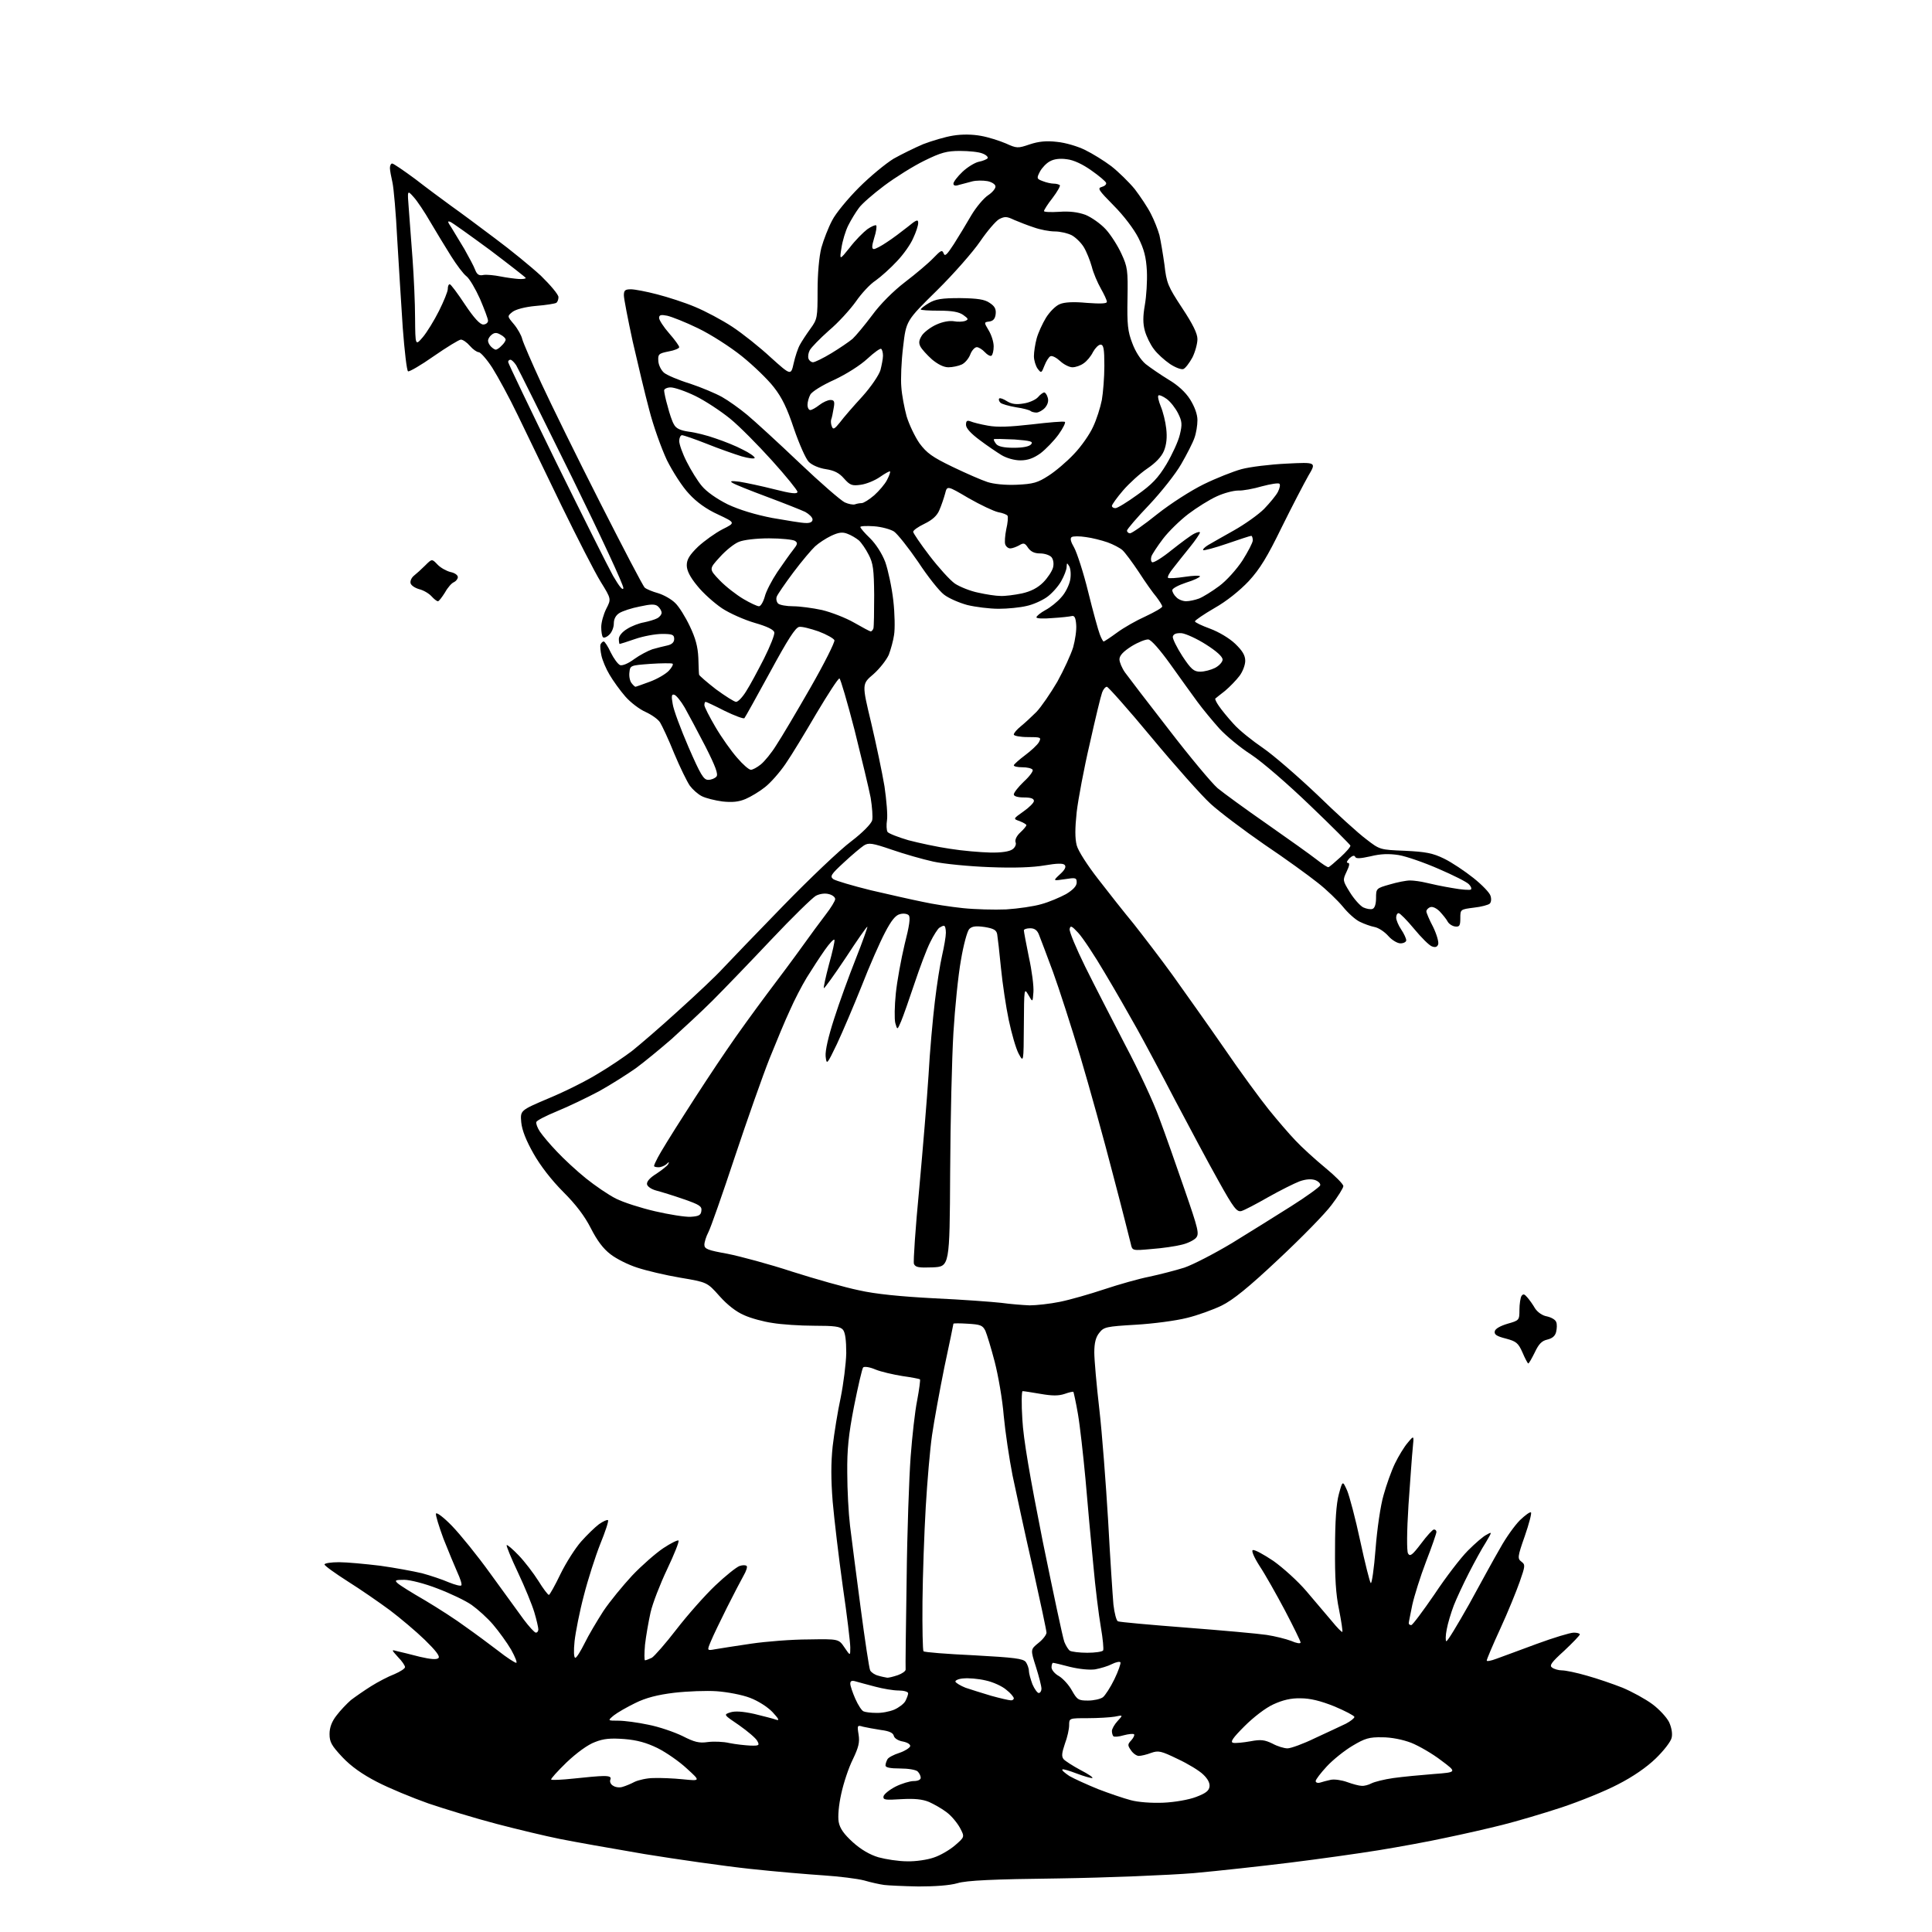 <?xml version="1.0" encoding="UTF-8" standalone="no"?>
<svg 
  version="1.1" 
  xmlns="http://www.w3.org/2000/svg" 
  xmlns:xlink="http://www.w3.org/1999/xlink" 
  xmlns:svg="http://www.w3.org/2000/svg"
  xmlns:rdf="http://www.w3.org/1999/02/22-rdf-syntax-ns#"
  xmlns:cc="http://creativecommons.org/ns#"
  xmlns:dc="http://purl.org/dc/elements/1.1/"
  viewBox="0 0 768 768"
  width="768"
  height="768"
>
<style>svg {background-color: white; }</style>"
<path stroke="none" fill="black" fill-rule="evenodd" d="M365.1,749.9C359.3,749.8 353.1,749.5 351.5,749.3C349.9,749.1 346.2,748.3 343.5,747.5C340.8,746.8 333.6,745.9 327.5,745.5C321.4,745.1 308.2,744.0 298.1,742.9C287.9,741.8 269.0,739.1 256.1,737.0C243.1,734.8 228.0,732.1 222.5,731.0C217.0,729.9 205.7,727.2 197.3,725.0C188.9,722.8 176.8,719.1 170.3,716.9C163.8,714.6 154.6,710.8 149.8,708.3C144.0,705.3 139.6,702.2 136.1,698.5C131.8,693.9 131.0,692.5 131.0,689.3C131.0,686.7 131.9,684.3 133.8,681.9C135.3,679.9 137.9,677.2 139.5,675.8C141.2,674.5 144.8,672.0 147.5,670.3C150.2,668.6 154.4,666.4 156.8,665.5C159.1,664.5 161.0,663.3 161.0,662.7C161.0,662.1 159.8,660.3 158.2,658.7C155.5,655.7 155.5,655.7 158.0,656.4C159.4,656.7 163.4,657.7 166.9,658.6C171.2,659.6 173.6,659.8 174.3,659.1C175.0,658.4 173.2,656.1 168.9,651.9C165.4,648.5 159.1,643.2 155.0,640.1C150.8,637.0 143.3,631.8 138.2,628.6C133.2,625.4 129.0,622.4 129.0,621.9C129.0,621.4 131.6,621.0 134.8,621.0C137.9,621.0 145.3,621.7 151.1,622.4C156.9,623.2 164.4,624.6 167.8,625.4C171.1,626.3 175.9,627.9 178.4,629.0C180.9,630.0 183.1,630.6 183.4,630.2C183.7,629.7 182.9,627.4 181.8,625.0C180.7,622.5 178.2,616.5 176.3,611.7C174.5,606.8 173.1,602.3 173.3,601.7C173.5,601.0 176.4,603.2 179.6,606.5C182.9,609.9 189.8,618.4 194.9,625.5C200.1,632.7 206.1,640.9 208.2,643.8C210.3,646.6 212.5,649.0 213.0,649.0C213.6,649.0 214.0,648.4 214.0,647.7C214.0,647.0 213.3,643.9 212.4,640.9C211.5,637.9 208.6,630.8 205.9,625.1C203.2,619.4 201.2,614.5 201.4,614.2C201.7,614.0 203.8,615.8 206.2,618.3C208.6,620.8 212.1,625.4 214.0,628.4C215.9,631.5 217.8,634.0 218.2,634.0C218.5,634.0 220.6,630.3 222.8,625.7C225.0,621.2 228.7,615.4 231.0,612.8C233.3,610.2 236.5,607.1 238.1,605.9C239.8,604.7 241.4,604.0 241.7,604.3C242.0,604.7 240.6,608.9 238.6,613.8C236.7,618.6 233.7,627.9 232.1,634.2C230.4,640.6 228.8,648.8 228.4,652.4C228.0,656.3 228.1,659.0 228.7,659.0C229.2,659.0 230.8,656.4 232.4,653.2C233.9,650.1 237.3,644.4 239.8,640.5C242.4,636.6 247.6,630.3 251.3,626.3C255.1,622.3 260.7,617.4 263.7,615.4C266.7,613.4 269.4,612.1 269.7,612.4C270.1,612.7 268.0,617.9 265.2,623.8C262.4,629.7 259.4,637.4 258.6,641.0C257.8,644.6 256.8,650.3 256.4,653.8C256.1,657.2 256.1,660.0 256.4,660.0C256.8,660.0 258.0,659.5 259.1,659.0C260.1,658.4 264.6,653.3 268.9,647.7C273.3,642.0 280.2,634.2 284.3,630.3C288.4,626.4 292.8,622.9 294.0,622.5C295.2,622.1 296.4,622.1 296.8,622.5C297.2,622.8 296.6,624.6 295.6,626.3C294.6,628.1 291.6,633.8 289.0,639.0C286.4,644.2 283.5,650.2 282.6,652.4C281.0,656.2 281.0,656.2 284.3,655.6C286.0,655.3 292.4,654.3 298.5,653.4C304.6,652.5 314.9,651.7 321.4,651.7C333.4,651.5 333.4,651.5 335.7,654.9C338.0,658.3 338.0,658.3 338.0,654.9C338.0,653.0 336.7,642.0 335.0,630.5C333.4,619.0 331.6,603.8 331.0,596.9C330.3,588.0 330.3,581.5 331.0,574.9C331.6,569.8 333.0,561.0 334.2,555.5C335.3,550.0 336.3,542.1 336.4,537.9C336.4,532.8 336.0,529.7 335.1,528.6C334.0,527.3 331.8,527.0 323.6,527.0C318.1,527.0 310.6,526.5 307.1,525.9C303.5,525.4 298.4,524.0 295.8,522.8C292.7,521.5 289.1,518.7 286.0,515.2C281.1,509.7 281.1,509.7 270.4,507.9C264.5,506.9 256.9,505.1 253.3,503.9C249.8,502.8 245.0,500.4 242.7,498.6C239.8,496.4 237.4,493.2 234.9,488.3C232.4,483.4 229.0,478.9 223.9,473.8C219.3,469.2 214.8,463.4 212.1,458.6C209.2,453.5 207.5,449.3 207.2,446.1C206.8,441.4 206.8,441.4 218.1,436.6C224.4,434.0 233.2,429.6 237.7,426.8C242.3,424.1 248.3,420.0 251.2,417.8C254.1,415.5 262.4,408.4 269.5,401.9C276.6,395.5 284.7,387.9 287.4,384.9C290.2,381.9 301.0,370.7 311.4,360.0C321.9,349.2 334.0,337.7 338.3,334.5C342.9,331.0 346.3,327.5 346.7,326.1C347.0,324.8 346.7,320.8 346.1,317.1C345.4,313.5 342.5,301.4 339.7,290.2C336.8,279.0 334.1,269.8 333.7,269.7C333.2,269.6 329.2,275.8 324.6,283.5C320.1,291.2 314.6,300.3 312.3,303.6C310.0,307.0 306.3,311.2 304.1,312.9C302.0,314.6 298.5,316.7 296.4,317.6C293.6,318.8 291.0,319.0 287.2,318.6C284.2,318.2 280.6,317.3 279.0,316.5C277.4,315.7 275.3,313.8 274.2,312.3C273.1,310.7 270.3,305.0 268.0,299.5C265.8,294.0 263.2,288.5 262.4,287.2C261.6,285.9 259.0,284.1 256.6,283.0C254.3,282.0 250.7,279.3 248.6,276.9C246.5,274.5 243.7,270.6 242.3,268.2C240.9,265.9 239.5,262.5 239.1,260.7C238.7,258.9 238.5,256.9 238.7,256.2C239.0,255.6 239.5,255.0 240.0,255.0C240.4,255.0 241.7,257.0 242.8,259.4C244.0,261.8 245.6,264.0 246.5,264.4C247.4,264.7 249.7,263.8 252.1,262.0C254.3,260.4 257.6,258.7 259.3,258.1C261.1,257.6 263.7,256.9 265.2,256.6C267.1,256.2 268.0,255.3 268.0,254.0C268.0,252.3 267.3,252.0 263.2,252.0C260.5,252.0 255.7,252.9 252.5,254.0C249.3,255.1 246.5,256.0 246.3,256.0C246.2,256.0 246.0,255.1 246.0,254.0C246.0,252.8 247.3,251.2 249.3,250.0C251.0,248.9 254.1,247.7 256.0,247.4C257.9,247.0 260.3,246.3 261.2,245.8C262.2,245.3 263.0,244.3 263.0,243.6C263.0,242.8 262.3,241.7 261.5,241.0C260.4,240.1 258.8,240.1 254.3,241.1C251.1,241.7 247.5,242.9 246.2,243.7C244.8,244.6 244.0,246.0 244.0,247.9C244.0,249.4 243.2,251.4 242.2,252.3C241.2,253.3 240.0,253.7 239.7,253.3C239.3,253.0 239.0,251.1 239.0,249.3C239.0,247.4 239.9,244.2 241.0,242.0C243.0,238.1 243.0,238.1 238.8,231.3C236.5,227.6 229.5,213.9 223.2,201.0C217.0,188.1 209.1,171.9 205.8,165.0C202.5,158.1 197.9,149.7 195.7,146.2C193.5,142.8 191.0,140.0 190.3,140.0C189.6,140.0 188.0,138.9 186.8,137.5C185.6,136.1 184.0,135.0 183.2,135.0C182.5,135.0 177.6,138.0 172.4,141.6C167.3,145.2 162.6,147.9 162.2,147.6C161.7,147.3 160.8,139.5 160.1,130.3C159.5,121.1 158.5,105.2 157.9,95.0C157.4,84.8 156.5,74.7 156.0,72.5C155.5,70.3 155.0,67.7 155.0,66.8C155.0,65.8 155.4,65.0 155.9,65.0C156.4,65.0 160.5,67.8 165.1,71.2C169.6,74.7 176.1,79.5 179.4,81.9C182.8,84.3 190.6,90.1 196.7,94.7C202.9,99.3 211.1,106.0 215.0,109.6C218.8,113.3 222.0,117.1 222.0,118.1C222.0,119.1 221.6,120.1 221.1,120.4C220.6,120.7 217.0,121.3 213.1,121.6C208.6,122.0 205.0,123.0 203.7,124.0C201.6,125.7 201.6,125.7 204.3,128.9C205.8,130.7 207.3,133.4 207.6,134.8C208.0,136.3 211.4,144.2 215.2,152.4C219.0,160.6 229.5,182.0 238.6,199.9C247.7,217.8 255.6,233.0 256.3,233.6C257.0,234.2 259.4,235.2 261.6,235.8C263.9,236.5 266.9,238.2 268.4,239.7C269.9,241.1 272.5,245.3 274.2,248.9C276.5,253.7 277.4,257.1 277.6,261.5C277.7,264.8 277.8,267.8 277.9,268.2C278.0,268.6 281.0,271.2 284.6,274.0C288.3,276.7 291.9,279.0 292.6,279.0C293.4,279.0 295.2,277.1 296.6,274.8C298.1,272.5 301.2,266.7 303.7,261.8C306.1,257.0 308.0,252.3 307.8,251.4C307.6,250.3 304.9,249.0 300.0,247.6C295.9,246.4 290.0,243.8 287.0,241.8C283.9,239.7 279.5,235.8 277.2,232.9C274.3,229.4 273.0,226.8 273.0,224.7C273.0,222.4 274.1,220.6 277.5,217.3C280.0,215.0 284.3,211.9 287.2,210.4C292.4,207.8 292.4,207.8 285.4,204.5C280.8,202.4 276.9,199.6 273.9,196.3C271.3,193.6 267.4,187.5 265.1,182.9C262.9,178.2 259.7,169.3 258.1,163.0C256.4,156.7 253.5,144.4 251.5,135.7C249.6,126.9 248.0,118.7 248.0,117.4C248.0,115.4 248.5,115.0 250.8,115.0C252.3,115.0 257.0,115.9 261.2,117.0C265.5,118.1 272.3,120.3 276.3,122.0C280.4,123.7 287.0,127.2 291.1,129.9C295.2,132.6 302.1,138.1 306.4,142.1C314.4,149.3 314.4,149.3 315.5,144.4C316.1,141.7 317.2,138.4 318.0,137.0C318.7,135.7 320.6,132.8 322.2,130.6C324.9,126.9 325.0,126.2 325.0,115.6C325.0,108.8 325.6,102.1 326.5,98.5C327.4,95.3 329.3,90.4 330.8,87.6C332.2,84.8 337.1,78.9 341.5,74.5C345.9,70.1 352.1,65.0 355.2,63.1C358.4,61.3 363.7,58.7 367.0,57.3C370.4,56.0 375.7,54.4 378.9,53.9C382.6,53.3 386.6,53.4 389.9,54.0C392.8,54.5 397.2,55.9 399.8,57.0C404.2,59.0 404.6,59.0 409.3,57.4C412.9,56.2 416.0,55.9 420.2,56.4C423.5,56.7 428.5,58.2 431.3,59.6C434.2,61.0 438.9,63.9 441.8,66.1C444.6,68.3 448.8,72.4 451.1,75.2C453.3,78.1 456.2,82.4 457.5,85.0C458.8,87.5 460.3,91.3 460.9,93.5C461.4,95.7 462.3,101.0 462.9,105.3C463.7,112.5 464.3,113.9 469.9,122.4C474.2,128.9 476.0,132.6 476.0,134.8C476.0,136.6 475.1,139.9 474.0,142.1C472.8,144.3 471.2,146.4 470.4,146.7C469.6,147.0 467.2,146.1 465.1,144.7C462.9,143.2 460.0,140.6 458.7,138.8C457.3,137.0 455.7,133.7 455.1,131.5C454.3,128.6 454.3,125.8 455.1,121.2C455.7,117.8 456.1,111.7 455.9,107.7C455.6,102.2 454.8,99.1 452.5,94.5C450.7,91.0 446.7,85.7 442.7,81.7C436.7,75.6 436.1,74.8 438.0,74.3C439.1,74.0 439.9,73.3 439.7,72.7C439.5,72.1 436.9,69.9 433.9,67.8C430.4,65.3 426.8,63.6 424.1,63.3C421.4,62.9 419.0,63.2 417.4,64.1C416.0,64.8 414.2,66.7 413.4,68.2C412.0,70.9 412.1,71.1 414.5,72.0C416.0,72.6 417.9,73.0 418.9,73.0C419.9,73.0 420.9,73.3 421.3,73.6C421.6,73.9 420.3,76.2 418.4,78.7C416.5,81.1 415.0,83.5 415.0,83.9C415.0,84.3 417.7,84.4 421.0,84.2C425.2,83.9 428.4,84.3 431.5,85.4C433.9,86.4 437.5,88.9 439.6,91.2C441.6,93.4 444.4,97.8 445.8,100.9C448.2,106.1 448.4,107.4 448.2,118.7C448.0,128.9 448.3,131.8 450.1,136.4C451.3,139.7 453.4,143.0 455.4,144.7C457.3,146.2 461.4,149.0 464.5,150.9C468.2,153.1 471.2,155.8 473.1,158.8C474.9,161.7 476.0,164.7 476.0,167.0C476.0,169.1 475.5,172.2 474.8,174.1C474.2,175.9 471.8,180.6 469.6,184.4C467.4,188.3 461.6,195.6 456.8,200.7C452.0,205.7 448.0,210.4 448.0,210.9C448.0,211.5 448.6,212.0 449.2,212.0C449.9,212.0 454.8,208.6 460.0,204.4C465.3,200.2 473.4,195.0 478.5,192.5C483.4,190.1 490.2,187.4 493.5,186.5C496.8,185.6 504.9,184.6 511.4,184.3C523.3,183.7 523.3,183.7 520.1,189.1C518.4,192.1 513.6,201.3 509.5,209.6C503.8,221.3 500.9,226.1 496.4,231.0C492.8,234.8 487.6,239.0 482.8,241.7C478.5,244.2 475.0,246.6 475.0,247.0C475.0,247.4 477.7,248.7 481.0,249.9C484.5,251.2 488.7,253.7 491.0,255.9C493.9,258.7 495.0,260.5 495.0,262.7C495.0,264.3 494.0,267.0 492.7,268.7C491.5,270.3 488.9,273.0 487.0,274.6C485.1,276.1 483.3,277.5 483.1,277.7C482.9,277.8 483.5,279.2 484.5,280.6C485.5,282.1 488.1,285.3 490.4,287.8C492.6,290.3 497.9,294.5 502.0,297.3C506.1,300.1 515.8,308.5 523.6,315.9C531.3,323.4 540.1,331.4 543.1,333.6C548.5,337.8 548.6,337.8 558.5,338.2C566.7,338.6 569.5,339.1 574.0,341.3C577.1,342.8 582.3,346.3 585.7,349.0C589.1,351.7 592.2,354.9 592.5,356.1C592.9,357.3 592.8,358.6 592.2,359.2C591.7,359.7 588.8,360.5 585.9,360.8C580.5,361.5 580.5,361.5 580.5,365.0C580.5,367.9 580.2,368.5 578.5,368.3C577.4,368.2 576.0,367.3 575.5,366.4C575.0,365.4 573.5,363.6 572.3,362.3C571.0,361.0 569.5,360.3 568.6,360.6C567.7,360.9 567.0,361.7 567.0,362.3C567.0,362.8 568.2,365.7 569.7,368.5C571.1,371.4 572.0,374.5 571.7,375.4C571.3,376.5 570.5,376.7 569.2,376.2C568.1,375.8 565.0,372.7 562.1,369.2C559.3,365.8 556.5,363.0 556.0,363.0C555.4,363.0 555.0,363.8 555.0,364.8C555.0,365.7 555.9,367.9 557.0,369.5C558.1,371.1 559.0,373.1 559.0,373.8C559.0,374.4 558.0,375.0 556.7,375.0C555.5,375.0 553.3,373.7 551.9,372.1C550.4,370.4 548.0,368.8 546.4,368.5C544.8,368.2 542.1,367.2 540.5,366.4C538.8,365.6 535.8,362.9 533.8,360.4C531.8,358.0 527.3,353.6 523.8,350.9C520.3,348.1 510.8,341.2 502.6,335.7C494.5,330.1 484.8,322.8 481.2,319.5C477.6,316.2 467.1,304.4 457.8,293.2C448.6,282.1 440.5,273.0 440.0,273.0C439.4,273.0 438.5,274.1 438.1,275.3C437.6,276.6 435.4,285.7 433.2,295.6C430.9,305.4 428.6,317.7 428.0,322.8C427.3,329.4 427.3,333.2 428.0,336.0C428.6,338.3 432.3,344.0 436.5,349.4C440.5,354.6 446.9,362.7 450.7,367.3C454.4,372.0 461.4,381.1 466.1,387.6C470.8,394.2 480.0,407.1 486.5,416.5C492.9,425.9 501.0,436.9 504.3,441.0C507.6,445.1 512.4,450.7 514.9,453.3C517.4,456.0 522.8,460.9 526.8,464.2C530.7,467.4 534.0,470.7 534.0,471.5C534.0,472.2 531.9,475.6 529.3,479.0C526.8,482.4 517.3,492.1 508.2,500.6C496.3,511.8 490.1,516.8 485.6,519.0C482.3,520.6 476.0,522.9 471.8,523.9C467.5,525.0 458.4,526.2 451.5,526.6C439.7,527.3 438.8,527.5 437.0,529.8C435.6,531.5 435.0,533.8 435.0,537.6C435.0,540.5 435.9,550.7 437.0,560.2C438.1,569.7 439.6,589.6 440.5,604.5C441.3,619.4 442.3,634.3 442.6,637.8C443.0,641.3 443.8,644.3 444.4,644.5C445.0,644.8 457.2,645.9 471.5,647.0C485.8,648.1 500.2,649.4 503.5,649.9C506.8,650.4 511.2,651.5 513.3,652.3C515.3,653.2 517.0,653.5 517.0,652.9C517.0,652.4 514.2,646.7 510.8,640.2C507.4,633.8 502.9,625.8 500.7,622.5C498.4,618.9 497.4,616.4 498.0,616.2C498.7,615.9 502.3,617.9 506.2,620.5C510.0,623.2 515.9,628.5 519.3,632.5C522.7,636.5 527.2,641.8 529.4,644.4C531.5,647.0 533.4,648.9 533.6,648.7C533.8,648.5 533.2,644.5 532.3,639.9C531.0,633.8 530.6,627.0 530.7,615.5C530.7,604.8 531.2,597.7 532.2,594.0C533.7,588.5 533.7,588.5 535.5,592.5C536.4,594.6 538.8,603.6 540.7,612.5C542.6,621.3 544.5,628.9 544.9,629.3C545.3,629.7 546.2,623.6 546.8,615.8C547.4,607.9 548.8,598.3 550.0,594.3C551.1,590.3 553.1,584.7 554.5,581.8C555.9,578.9 558.2,575.1 559.6,573.5C562.1,570.5 562.1,570.5 561.6,575.5C561.3,578.2 560.6,588.5 559.9,598.2C559.2,609.1 559.2,616.5 559.7,617.5C560.5,618.9 561.4,618.2 564.9,613.6C567.2,610.5 569.5,608.0 570.0,608.0C570.6,608.0 571.0,608.4 571.0,609.0C571.0,609.5 569.2,614.8 566.9,620.7C564.6,626.7 562.2,634.4 561.4,638.0C560.7,641.6 560.0,644.8 560.0,645.2C560.0,645.7 560.4,646.0 561.0,646.0C561.5,646.0 565.6,640.5 570.2,633.8C574.7,627.0 580.7,619.2 583.5,616.4C586.3,613.6 589.6,610.7 590.9,610.1C593.2,608.8 593.2,608.8 590.6,613.2C589.1,615.5 586.1,621.0 583.9,625.3C581.7,629.6 579.0,635.4 577.9,638.2C576.8,641.1 575.5,645.4 575.1,647.7C574.6,650.1 574.6,652.2 574.9,652.4C575.3,652.7 579.3,646.0 584.0,637.7C588.6,629.3 594.1,619.2 596.4,615.3C598.6,611.3 602.1,606.4 604.2,604.3C606.3,602.3 608.2,600.9 608.6,601.2C608.9,601.6 607.8,605.8 606.1,610.7C603.2,618.9 603.2,619.6 604.8,620.8C606.4,622.0 606.3,622.5 604.1,628.8C602.8,632.5 599.4,640.9 596.4,647.4C593.4,653.9 591.0,659.6 591.0,660.1C591.0,660.5 592.7,660.2 594.8,659.4C596.8,658.7 604.0,656.0 610.8,653.5C617.6,651.0 624.2,649.0 625.6,649.0C626.9,649.0 628.0,649.3 628.0,649.7C628.0,650.1 625.2,653.0 621.8,656.2C616.6,660.9 615.8,662.1 617.0,662.9C617.8,663.5 619.6,664.0 620.9,664.0C622.3,664.0 626.7,664.9 630.8,666.1C634.8,667.2 641.2,669.4 645.0,670.9C648.8,672.5 654.1,675.4 656.8,677.4C659.5,679.4 662.5,682.6 663.5,684.6C664.5,686.8 664.9,689.2 664.5,690.8C664.2,692.3 661.3,696.0 658.2,699.0C654.6,702.5 649.1,706.3 643.2,709.3C638.1,712.0 627.9,716.1 620.7,718.5C613.4,720.9 602.9,724.0 597.3,725.4C591.8,726.8 581.7,729.1 574.9,730.5C568.1,732.0 556.0,734.2 548.0,735.5C540.0,736.8 524.3,739.0 513.0,740.4C501.7,741.8 484.4,743.7 474.5,744.6C464.6,745.4 440.5,746.4 421.0,746.7C394.8,747.0 384.2,747.5 380.6,748.6C377.5,749.5 371.6,749.9 365.1,749.9zM360.6,739.9C363.9,740.0 368.7,739.3 371.2,738.4C373.7,737.6 377.5,735.4 379.7,733.5C383.5,730.2 383.5,730.2 381.6,726.6C380.5,724.6 378.2,721.8 376.3,720.4C374.5,719.0 371.3,717.2 369.3,716.3C366.6,715.2 363.5,714.9 358.2,715.2C351.9,715.6 351.0,715.5 351.2,714.1C351.4,713.2 353.5,711.5 356.0,710.2C358.4,709.0 361.7,708.0 363.2,708.0C364.8,708.0 366.0,707.5 366.0,706.7C366.0,706.0 365.5,704.9 364.8,704.2C364.1,703.5 361.0,703.0 357.8,703.0C353.8,703.0 352.0,702.6 352.0,701.8C352.0,701.1 352.4,700.0 352.8,699.3C353.2,698.6 355.3,697.5 357.5,696.8C359.6,696.1 361.5,694.9 361.8,694.2C362.0,693.5 360.9,692.7 359.0,692.3C357.1,692.0 355.5,691.0 355.3,690.0C355.0,688.8 353.4,688.1 350.2,687.7C347.6,687.3 344.4,686.7 343.1,686.4C340.8,685.7 340.7,685.8 341.3,689.5C341.8,692.6 341.3,694.6 339.0,699.4C337.3,702.8 335.3,708.9 334.4,713.1C333.4,717.6 333.0,722.1 333.4,724.3C333.9,726.9 335.5,729.1 339.0,732.3C342.2,735.2 345.8,737.3 349.2,738.3C352.1,739.1 357.2,739.9 360.6,739.9zM462.5,716.6C467.0,716.4 472.7,715.4 475.5,714.3C479.2,712.9 480.6,711.9 480.8,710.2C481.0,708.8 480.1,707.1 478.3,705.4C476.8,703.9 472.2,701.1 468.1,699.2C461.5,696.0 460.5,695.8 457.6,696.8C455.8,697.5 453.6,698.0 452.7,698.0C451.8,698.0 450.4,697.0 449.6,695.8C448.2,693.8 448.2,693.4 449.7,691.8C450.6,690.8 451.1,689.7 450.8,689.4C450.4,689.1 448.6,689.3 446.7,689.8C444.7,690.4 442.9,690.5 442.6,690.2C442.3,689.9 442.0,689.0 442.0,688.1C442.0,687.3 443.0,685.5 444.2,684.2C446.5,681.7 446.5,681.7 443.1,682.4C441.3,682.7 436.4,683.0 432.4,683.0C425.0,683.0 425.0,683.0 425.0,685.8C425.0,687.3 424.3,690.6 423.3,693.2C422.1,696.8 421.9,698.2 422.8,699.3C423.4,700.0 426.5,702.0 429.5,703.6C432.6,705.2 434.7,706.6 434.2,706.8C433.7,706.9 430.9,706.1 428.0,705.0C425.1,703.9 422.5,703.1 422.3,703.4C422.0,703.7 423.3,704.8 425.1,706.0C427.0,707.1 432.1,709.4 436.5,711.2C440.9,712.9 446.8,714.9 449.5,715.6C452.4,716.4 457.8,716.8 462.5,716.6zM247.5,710.3C248.6,710.0 250.8,709.1 252.3,708.3C253.8,707.6 257.2,706.8 259.8,706.8C262.4,706.7 267.6,706.9 271.5,707.3C278.5,708.0 278.5,708.0 273.0,703.0C270.0,700.2 264.8,696.6 261.4,694.9C257.1,692.8 253.3,691.7 248.2,691.3C242.7,690.9 240.0,691.1 236.5,692.5C233.7,693.5 229.2,696.8 225.2,700.6C221.6,704.1 218.8,707.2 219.1,707.4C219.4,707.7 223.4,707.5 228.1,707.0C232.7,706.5 238.0,706.0 239.9,706.0C242.4,706.0 243.1,706.4 242.6,707.5C242.3,708.3 242.8,709.4 243.8,709.9C244.7,710.5 246.4,710.7 247.5,710.3zM541.3,709.9C542.3,710.0 544.1,709.5 545.2,708.9C546.4,708.3 550.3,707.3 553.9,706.8C557.5,706.3 564.7,705.6 569.9,705.2C579.2,704.5 579.2,704.5 572.9,699.8C569.4,697.1 564.0,694.0 561.0,692.8C557.6,691.5 553.1,690.6 549.5,690.6C544.3,690.5 542.6,691.0 537.6,694.0C534.4,695.9 529.8,699.6 527.4,702.2C525.0,704.8 523.0,707.4 523.0,708.0C523.0,708.6 523.8,708.9 524.8,708.6C525.7,708.3 527.6,707.8 529.0,707.5C530.4,707.2 533.3,707.6 535.5,708.4C537.7,709.2 540.3,709.9 541.3,709.9zM511.8,695.0C513.1,695.0 518.1,693.2 522.8,690.9C527.6,688.7 533.1,686.1 535.0,685.2C536.9,684.2 538.4,683.0 538.4,682.5C538.3,682.0 534.7,680.1 530.4,678.3C524.9,676.1 520.8,675.1 517.0,675.1C513.2,675.0 509.9,675.8 506.2,677.5C503.1,678.9 498.3,682.6 494.7,686.2C490.1,690.8 488.9,692.5 490.2,692.8C491.1,693.0 494.2,692.7 497.0,692.2C501.2,691.4 502.7,691.6 505.8,693.1C507.8,694.2 510.5,695.0 511.8,695.0zM298.3,693.9C301.8,694.0 302.0,693.8 301.0,692.0C300.4,690.9 297.2,688.2 293.8,685.8C287.6,681.6 287.6,681.6 290.3,680.7C292.2,680.1 295.2,680.3 299.8,681.3C303.5,682.2 307.4,683.2 308.5,683.6C310.0,684.1 309.6,683.3 307.1,680.6C305.1,678.5 301.3,676.1 298.1,674.9C295.0,673.7 289.1,672.6 285.0,672.3C280.9,672.0 273.2,672.3 268.0,672.9C261.4,673.7 256.7,674.9 252.5,677.0C249.2,678.6 245.4,680.8 244.0,681.9C241.5,684.0 241.5,684.0 245.8,684.0C248.2,684.0 253.5,684.7 257.7,685.6C261.9,686.4 268.0,688.5 271.3,690.1C276.0,692.5 277.9,693.0 281.3,692.5C283.6,692.2 287.5,692.3 290.0,692.9C292.5,693.4 296.2,693.8 298.3,693.9zM348.3,680.9C350.4,681.0 353.6,680.4 355.5,679.6C357.3,678.8 359.3,677.3 359.9,676.2C360.5,675.0 361.0,673.7 361.0,673.1C361.0,672.5 359.3,672.0 357.2,672.0C355.1,672.0 351.0,671.3 348.0,670.5C345.0,669.7 341.5,668.8 340.2,668.4C338.6,667.9 338.0,668.2 338.0,669.3C338.0,670.1 338.9,672.8 340.0,675.3C341.1,677.8 342.6,680.1 343.3,680.3C343.9,680.6 346.2,680.9 348.3,680.9zM401.8,675.9C402.4,676.0 403.0,675.6 403.0,675.1C403.0,674.6 401.7,673.0 400.0,671.7C398.4,670.3 394.7,668.6 391.8,668.0C388.9,667.3 384.9,667.0 383.0,667.2C381.1,667.3 379.6,668.0 379.8,668.5C380.0,669.0 381.8,670.1 383.8,670.9C385.8,671.6 390.4,673.0 394.0,674.1C397.6,675.1 401.1,675.9 401.8,675.9zM432.5,676.0C434.8,676.0 437.4,675.4 438.4,674.7C439.3,674.0 441.4,670.8 443.0,667.5C444.6,664.2 445.6,661.2 445.4,660.8C445.1,660.4 443.6,660.7 442.0,661.5C440.5,662.3 437.5,663.2 435.3,663.6C433.0,663.9 429.0,663.5 425.3,662.6C422.0,661.7 418.9,661.0 418.6,661.0C418.3,661.0 418.0,661.8 418.0,662.8C418.0,663.8 419.3,665.4 421.0,666.3C422.6,667.3 424.9,669.8 426.1,672.0C428.2,675.7 428.7,676.0 432.5,676.0zM412.9,673.0C413.5,673.0 414.0,672.2 414.0,671.3C414.0,670.3 413.0,666.4 411.8,662.6C409.6,655.7 409.6,655.7 412.8,653.1C414.6,651.7 416.0,649.8 416.0,649.0C416.0,648.2 413.5,636.5 410.5,623.0C407.4,609.5 403.9,593.1 402.5,586.5C401.2,579.9 399.6,569.2 399.0,562.8C398.5,556.4 396.8,546.7 395.4,541.3C394.0,535.9 392.3,530.4 391.7,529.0C390.6,526.8 389.7,526.5 384.7,526.2C381.6,526.0 379.0,526.0 379.0,526.2C379.0,526.4 377.4,534.2 375.4,543.5C373.5,552.9 371.3,565.0 370.5,570.5C369.7,576.0 368.6,588.8 368.0,599.0C367.4,609.2 366.8,626.1 366.7,636.7C366.6,647.2 366.8,656.1 367.1,656.4C367.4,656.8 376.4,657.5 387.1,658.0C403.3,658.9 406.7,659.3 407.8,660.7C408.4,661.6 409.0,663.2 409.0,664.2C409.0,665.2 409.7,667.6 410.4,669.5C411.2,671.4 412.4,673.0 412.9,673.0zM352.6,666.9C353.2,667.0 355.1,666.5 356.9,665.9C358.6,665.3 360.0,664.3 360.0,663.7C359.9,663.0 360.1,647.0 360.4,628.0C360.6,609.0 361.4,587.0 362.0,579.0C362.6,571.0 363.7,561.0 364.6,556.6C365.4,552.3 365.9,548.6 365.7,548.3C365.4,548.1 362.3,547.5 358.7,547.0C355.0,546.4 350.2,545.3 348.0,544.4C345.7,543.4 343.5,543.1 343.1,543.6C342.7,544.1 341.1,551.0 339.5,559.0C337.3,570.3 336.7,576.2 336.8,585.5C336.8,592.1 337.3,601.5 337.9,606.5C338.5,611.5 340.4,626.1 342.1,639.0C343.8,651.9 345.5,663.2 345.9,664.0C346.3,664.8 347.8,665.8 349.1,666.1C350.4,666.5 352.0,666.8 352.6,666.9zM205.2,661.0C205.7,661.0 204.8,658.7 203.2,655.8C201.5,652.9 198.3,648.5 196.0,645.8C193.8,643.2 189.9,639.7 187.5,638.0C185.1,636.3 179.0,633.4 174.0,631.5C168.9,629.5 163.0,628.0 160.7,628.0C157.2,628.0 156.8,628.2 158.0,629.3C158.8,630.1 163.8,633.2 169.0,636.2C174.2,639.3 181.5,644.0 185.1,646.7C188.8,649.3 194.6,653.6 198.0,656.2C201.4,658.9 204.7,661.0 205.2,661.0zM432.2,657.0C435.3,657.0 438.1,656.6 438.5,656.1C438.8,655.6 438.4,651.4 437.6,646.8C436.8,642.2 435.4,631.1 434.6,622.0C433.7,612.9 432.3,597.6 431.5,588.0C430.6,578.4 429.3,566.7 428.5,562.1C427.7,557.4 426.8,553.5 426.7,553.3C426.5,553.1 424.9,553.5 423.2,554.1C420.8,554.9 418.3,554.9 413.7,554.1C410.2,553.5 407.0,553.0 406.5,553.0C406.1,553.0 406.0,558.1 406.4,564.2C406.8,572.0 409.4,587.0 414.5,612.7C418.7,633.2 422.5,651.2 423.1,652.7C423.7,654.2 424.7,655.8 425.3,656.2C426.0,656.6 429.1,657.0 432.2,657.0zM607.5,542.0C607.3,542.0 606.2,540.0 605.2,537.6C603.5,533.8 602.7,533.2 598.6,532.1C595.0,531.2 593.9,530.5 594.2,529.2C594.4,528.2 596.3,527.1 599.3,526.2C603.9,524.9 604.0,524.8 604.0,520.7C604.0,518.4 604.4,515.9 604.8,515.2C605.5,514.2 606.0,514.4 607.1,515.7C608.0,516.7 609.4,518.7 610.2,520.1C611.2,521.6 613.1,523.0 615.0,523.3C616.7,523.7 618.3,524.6 618.6,525.5C619.0,526.3 618.9,528.1 618.6,529.4C618.2,531.1 617.1,532.0 615.1,532.5C612.9,533.0 611.7,534.2 610.1,537.6C608.9,540.0 607.8,542.0 607.5,542.0zM409.3,518.9C411.9,518.9 417.4,518.3 421.3,517.5C425.3,516.7 433.3,514.4 439.0,512.5C444.7,510.6 452.8,508.3 456.9,507.5C461.1,506.6 467.3,505.0 470.8,503.9C474.3,502.7 482.8,498.3 489.8,494.1C496.8,489.8 507.4,483.2 513.4,479.4C519.4,475.6 524.5,471.9 524.8,471.2C525.0,470.5 524.1,469.6 522.8,469.1C521.3,468.6 519.1,468.7 516.6,469.6C514.5,470.4 508.9,473.2 504.1,475.9C499.4,478.6 494.6,481.1 493.5,481.4C491.7,481.9 490.4,480.3 484.3,469.3C480.3,462.2 472.7,447.9 467.2,437.5C461.8,427.1 454.9,414.2 452.0,409.0C449.1,403.8 443.4,393.8 439.2,386.8C435.1,379.8 430.3,372.6 428.6,370.8C426.0,368.0 425.5,367.8 425.2,369.3C425.0,370.3 427.8,377.0 431.4,384.3C435.0,391.6 442.2,405.5 447.3,415.4C452.5,425.2 458.6,438.2 460.8,444.4C463.1,450.5 467.6,463.3 470.9,472.9C476.4,488.8 476.8,490.5 475.4,492.1C474.6,493.0 472.0,494.3 469.7,494.8C467.4,495.4 462.0,496.2 457.8,496.5C450.1,497.2 450.1,497.2 449.5,494.4C449.1,492.8 446.0,480.4 442.4,466.8C438.9,453.2 433.1,432.3 429.5,420.2C425.9,408.2 421.0,393.0 418.6,386.4C416.2,379.9 413.7,373.3 413.1,371.8C412.4,369.8 411.3,369.0 409.5,369.0C408.1,369.0 407.0,369.4 407.0,369.8C407.0,370.3 407.9,375.1 409.0,380.5C410.2,385.9 411.0,392.2 410.8,394.4C410.5,398.5 410.5,398.5 408.8,395.5C407.1,392.6 407.1,392.8 407.0,407.5C406.9,422.5 406.9,422.5 404.9,418.8C403.8,416.7 402.1,410.7 401.0,405.5C399.9,400.3 398.5,390.9 397.9,384.8C397.3,378.6 396.6,372.5 396.4,371.4C396.1,369.7 395.0,369.1 391.4,368.5C387.9,368.0 386.4,368.2 385.3,369.3C384.5,370.1 383.0,375.6 382.0,381.6C380.9,387.6 379.6,400.6 379.0,410.5C378.4,420.4 377.8,445.4 377.7,466.0C377.5,503.5 377.5,503.5 370.7,503.8C365.2,504.0 363.9,503.8 363.3,502.4C363.0,501.5 363.9,488.1 365.4,472.6C366.8,457.2 368.5,436.9 369.1,427.5C369.6,418.1 370.8,405.0 371.6,398.3C372.4,391.5 373.7,383.2 374.5,379.8C375.3,376.3 376.0,372.3 376.0,370.8C376.0,369.2 375.7,368.0 375.2,368.0C374.8,368.0 374.0,368.4 373.4,368.8C372.8,369.2 371.1,371.8 369.8,374.5C368.4,377.2 365.6,384.7 363.5,391.0C361.4,397.3 359.0,404.1 358.2,406.0C356.7,409.5 356.7,409.5 355.9,406.7C355.5,405.1 355.6,399.8 356.1,394.9C356.6,390.0 358.2,381.3 359.6,375.4C361.5,368.0 362.0,364.6 361.2,363.8C360.6,363.2 359.0,363.0 357.7,363.4C356.0,363.8 354.3,365.9 351.8,370.7C349.8,374.5 345.6,384.0 342.5,392.0C339.3,400.0 334.9,410.3 332.7,415.0C328.7,423.3 328.6,423.4 328.2,419.9C328.0,417.6 329.3,412.0 331.6,404.9C333.6,398.6 337.5,387.9 340.2,381.1C342.9,374.3 344.9,368.6 344.8,368.4C344.6,368.2 340.7,373.8 336.2,380.7C331.6,387.6 327.7,393.0 327.5,392.8C327.3,392.6 328.2,388.4 329.5,383.5C330.9,378.5 331.9,374.1 331.7,373.6C331.5,373.1 329.8,374.9 327.9,377.6C326.0,380.3 322.8,385.2 320.7,388.6C318.7,391.9 315.7,397.7 314.0,401.6C312.2,405.4 308.6,414.1 305.9,420.8C303.2,427.6 297.0,445.2 292.1,459.9C287.2,474.7 282.5,488.1 281.6,489.8C280.7,491.5 280.0,493.8 280.0,494.8C280.0,496.5 281.4,497.0 289.2,498.4C294.2,499.4 305.8,502.5 314.9,505.5C324.0,508.4 336.0,511.8 341.4,512.9C347.9,514.4 358.1,515.4 371.4,516.1C382.5,516.6 394.4,517.5 398.0,517.9C401.6,518.4 406.7,518.8 409.3,518.9zM274.5,483.7C277.7,483.5 278.6,483.1 278.8,481.4C279.1,479.5 278.1,478.9 271.8,476.7C267.8,475.3 262.9,473.8 261.0,473.3C259.0,472.8 257.4,471.7 257.2,470.8C257.0,469.7 258.3,468.2 260.9,466.6C263.0,465.2 265.2,463.5 265.6,462.8C266.1,461.8 266.0,461.7 264.9,462.8C264.2,463.4 262.8,464.0 261.8,464.0C260.8,464.0 260.0,463.8 260.0,463.5C260.0,463.1 260.7,461.6 261.5,460.1C262.3,458.5 267.0,450.8 272.1,442.9C277.1,435.0 284.6,423.6 288.8,417.5C292.9,411.4 300.2,401.4 304.9,395.1C309.6,388.9 316.0,380.3 319.0,376.1C322.0,371.9 326.2,366.2 328.2,363.6C330.3,360.9 332.0,358.1 332.0,357.4C332.0,356.6 330.8,355.7 329.4,355.4C327.9,355.0 325.8,355.3 324.3,356.1C322.9,356.9 314.9,364.7 306.6,373.5C298.3,382.3 287.8,393.2 283.3,397.7C278.8,402.2 271.4,409.0 267.0,413.0C262.5,416.9 256.2,422.1 252.8,424.6C249.4,427.0 242.8,431.2 238.1,433.8C233.4,436.3 225.9,439.9 221.5,441.7C217.1,443.5 213.4,445.4 213.2,446.0C213.0,446.6 213.6,448.3 214.6,449.8C215.6,451.3 218.6,454.9 221.4,457.8C224.1,460.7 229.3,465.5 232.9,468.4C236.5,471.3 241.9,475.0 244.9,476.5C247.9,478.0 254.8,480.2 260.4,481.5C266.0,482.8 272.3,483.8 274.5,483.7zM400.0,361.5C404.7,361.2 411.0,360.3 414.0,359.4C417.0,358.6 421.4,356.7 423.8,355.4C426.6,353.7 428.0,352.2 428.0,350.8C428.0,348.9 427.6,348.8 423.2,349.5C418.5,350.2 418.5,350.2 421.4,347.5C423.4,345.7 423.9,344.5 423.2,343.8C422.5,343.1 420.0,343.2 415.3,344.0C410.7,344.8 403.2,345.1 393.4,344.7C385.2,344.4 375.1,343.4 371.0,342.5C366.9,341.6 359.5,339.5 354.6,337.8C346.7,335.1 345.3,334.9 343.4,336.1C342.2,336.9 338.6,339.9 335.4,342.9C330.3,347.6 329.8,348.4 331.3,349.5C332.2,350.1 338.9,352.1 346.2,353.9C353.5,355.6 362.8,357.7 366.8,358.5C370.8,359.4 378.0,360.5 382.8,361.0C387.6,361.5 395.3,361.7 400.0,361.5zM545.6,361.3C546.5,361.0 547.0,359.3 547.0,357.0C547.0,353.2 547.1,353.1 552.4,351.6C555.4,350.7 559.0,350.0 560.5,350.0C562.0,350.0 564.9,350.4 566.9,350.9C568.9,351.4 573.6,352.4 577.3,353.0C581.0,353.7 584.4,353.9 584.7,353.6C585.1,353.2 584.7,352.3 583.9,351.5C583.1,350.6 577.7,347.9 571.9,345.4C566.2,342.9 559.0,340.4 556.0,339.9C552.1,339.3 548.8,339.4 544.8,340.4C540.7,341.3 539.0,341.4 538.7,340.6C538.4,339.9 537.6,340.1 536.4,341.2C535.4,342.3 535.1,343.0 535.8,343.0C536.6,343.0 536.5,344.0 535.3,346.5C533.7,349.9 533.7,350.0 536.6,354.7C538.2,357.3 540.6,360.0 541.9,360.7C543.2,361.3 544.9,361.6 545.6,361.3zM528.1,344.7C528.5,344.6 530.6,342.8 532.9,340.7C535.2,338.6 537.0,336.5 536.8,336.1C536.6,335.7 529.5,328.5 520.9,320.3C512.1,311.8 501.8,302.9 497.4,300.0C493.0,297.2 487.4,292.5 484.8,289.7C482.2,286.8 478.2,282.0 476.0,279.0C473.8,276.0 468.9,269.2 465.2,264.0C461.1,258.3 457.7,254.4 456.5,254.2C455.4,254.1 452.4,255.3 449.8,256.9C446.5,259.0 445.0,260.6 445.0,262.1C445.0,263.2 446.0,265.6 447.2,267.3C448.5,269.1 456.3,279.3 464.7,290.1C473.0,300.9 481.7,311.3 484.0,313.3C486.3,315.2 495.2,321.7 503.7,327.6C512.3,333.6 521.1,339.9 523.4,341.7C525.7,343.5 527.8,344.9 528.1,344.7zM393.6,338.9C398.1,339.0 401.3,338.5 402.5,337.6C403.5,336.9 404.1,335.6 403.7,334.8C403.4,333.8 404.1,332.3 405.6,330.9C406.9,329.7 408.0,328.4 408.0,328.0C408.0,327.7 406.8,327.0 405.3,326.4C402.7,325.5 402.7,325.5 406.8,322.6C409.1,321.0 411.0,319.1 411.0,318.4C411.0,317.4 409.7,317.0 407.0,317.0C404.5,317.0 403.0,316.5 403.0,315.8C403.0,315.1 404.8,312.8 407.0,310.7C409.3,308.6 410.8,306.5 410.5,306.0C410.1,305.4 408.3,305.0 406.4,305.0C404.5,305.0 403.0,304.7 403.0,304.2C403.1,303.8 405.1,302.0 407.5,300.2C409.9,298.4 412.4,296.1 413.0,295.0C414.0,293.1 413.8,293.0 408.5,293.0C405.5,293.0 403.0,292.5 403.0,292.0C403.0,291.4 404.2,290.0 405.8,288.7C407.3,287.5 410.1,284.9 412.0,283.0C413.9,281.0 417.6,275.6 420.3,271.0C422.9,266.3 425.7,260.2 426.6,257.3C427.4,254.4 428.0,250.4 427.8,248.3C427.6,245.5 427.1,244.6 426.0,244.9C425.2,245.1 421.7,245.5 418.2,245.7C414.8,246.0 412.0,245.9 412.0,245.4C412.0,244.9 413.6,243.6 415.6,242.5C417.5,241.5 420.4,239.2 421.9,237.4C423.5,235.7 425.0,232.6 425.4,230.6C425.8,228.6 425.6,226.2 425.1,225.2C424.1,223.6 424.1,223.6 424.0,225.4C424.0,226.4 423.0,229.0 421.8,231.1C420.6,233.2 418.0,236.1 416.1,237.4C414.1,238.8 410.5,240.4 408.0,240.9C405.5,241.5 400.6,242.0 397.0,242.0C393.4,242.0 387.8,241.3 384.5,240.5C381.2,239.6 377.1,237.8 375.3,236.4C373.4,235.0 368.8,229.2 365.0,223.4C361.1,217.7 356.8,212.3 355.4,211.3C354.0,210.4 350.4,209.4 347.4,209.2C344.4,209.0 342.0,209.1 342.0,209.5C342.0,209.9 343.7,211.9 345.9,214.0C348.2,216.3 350.6,220.0 351.9,223.4C353.0,226.5 354.5,233.4 355.1,238.7C355.7,243.9 355.8,250.1 355.4,252.4C355.1,254.6 354.1,258.2 353.3,260.3C352.4,262.3 349.7,265.8 347.2,268.0C342.6,271.9 342.6,271.9 346.3,287.3C348.3,295.8 350.7,307.2 351.6,312.6C352.4,318.1 352.9,324.1 352.6,326.0C352.3,327.9 352.4,330.0 352.8,330.7C353.2,331.3 357.0,332.8 361.1,334.0C365.3,335.1 372.7,336.7 377.6,337.4C382.5,338.2 389.7,338.8 393.6,338.9zM281.5,310.0C282.8,310.0 284.2,309.4 284.8,308.7C285.6,307.8 284.4,304.6 280.4,296.7C277.3,290.7 273.6,283.8 272.2,281.3C270.7,278.7 268.8,276.4 268.1,276.2C267.0,275.8 266.8,276.6 267.4,279.8C267.7,282.1 270.6,289.8 273.7,297.0C278.5,308.0 279.7,310.0 281.5,310.0zM298.5,306.0C299.2,306.0 300.9,305.1 302.4,303.9C303.9,302.7 306.7,299.3 308.6,296.2C310.6,293.2 316.7,282.9 322.2,273.3C327.7,263.7 331.9,255.3 331.7,254.5C331.4,253.8 328.6,252.2 325.4,251.0C322.2,249.9 318.8,249.0 317.7,249.2C316.2,249.4 313.1,254.3 306.1,267.2C300.8,276.9 296.2,285.2 295.9,285.5C295.5,285.8 292.0,284.5 288.1,282.6C284.2,280.6 280.8,279.0 280.5,279.0C280.2,279.0 280.0,279.6 280.0,280.3C280.0,281.0 282.0,284.9 284.4,289.0C286.8,293.1 290.7,298.6 293.0,301.2C295.3,303.9 297.7,306.0 298.5,306.0zM252.6,273.0C252.8,273.0 255.3,272.1 258.3,271.0C261.3,269.9 264.7,267.9 265.9,266.6C267.1,265.3 267.8,264.0 267.3,263.8C266.9,263.6 262.9,263.6 258.5,263.9C250.6,264.5 250.5,264.5 250.2,267.3C250.0,268.9 250.4,270.8 251.1,271.6C251.7,272.4 252.4,273.0 252.6,273.0zM477.1,267.0C478.8,267.0 481.4,266.3 483.0,265.5C484.7,264.6 486.0,263.1 486.0,262.2C486.0,261.0 483.5,258.8 479.4,256.2C475.8,253.9 471.4,251.9 469.7,251.7C467.5,251.6 466.5,252.0 466.2,253.1C466.1,253.9 467.8,257.4 470.0,260.8C473.5,266.1 474.6,267.0 477.1,267.0zM438.7,255.0C439.0,255.0 441.4,253.4 444.0,251.5C446.7,249.5 451.8,246.6 455.4,245.0C459.0,243.3 462.0,241.6 462.0,241.1C462.0,240.6 460.9,238.9 459.7,237.3C458.4,235.8 455.2,231.3 452.7,227.4C450.1,223.5 447.2,219.6 446.2,218.7C445.2,217.8 442.5,216.4 440.3,215.6C438.0,214.8 434.1,213.8 431.7,213.5C429.2,213.1 426.6,213.1 426.0,213.5C425.3,214.0 425.6,215.3 427.0,217.7C428.1,219.7 430.7,227.6 432.6,235.4C434.5,243.1 436.6,250.7 437.2,252.2C437.8,253.8 438.5,255.0 438.7,255.0zM346.1,251.0C346.5,251.0 347.0,250.4 347.2,249.8C347.4,249.1 347.5,243.1 347.5,236.5C347.4,226.4 347.1,223.9 345.3,220.5C344.2,218.3 342.4,215.7 341.4,214.8C340.3,213.9 338.3,212.7 336.9,212.2C334.9,211.4 333.4,211.6 330.4,213.0C328.3,214.0 325.4,215.9 324.0,217.2C322.6,218.5 318.7,223.1 315.4,227.5C312.1,231.9 309.1,236.3 308.8,237.1C308.4,238.0 308.7,239.3 309.3,239.9C309.9,240.5 312.6,241.0 315.3,241.0C317.9,241.0 323.1,241.7 326.8,242.5C330.5,243.4 336.2,245.6 339.5,247.5C342.8,249.4 345.8,251.0 346.1,251.0zM301.7,241.0C302.4,241.0 303.4,239.3 304.0,237.2C304.5,235.1 306.8,230.7 309.0,227.4C311.2,224.2 314.0,220.2 315.2,218.7C317.1,216.3 317.2,215.8 316.0,215.0C315.2,214.5 310.5,214.0 305.7,214.0C300.6,214.0 295.6,214.6 293.7,215.4C291.9,216.1 288.5,218.8 286.1,221.5C281.8,226.2 281.8,226.2 286.1,230.7C288.5,233.2 292.8,236.5 295.5,238.1C298.2,239.7 301.0,241.0 301.7,241.0zM174.1,239.0C173.6,239.0 172.5,238.1 171.5,237.0C170.5,235.9 168.3,234.6 166.6,234.2C164.9,233.7 163.4,232.7 163.2,231.8C163.0,230.9 163.6,229.6 164.6,228.8C165.5,228.1 167.5,226.3 169.0,224.8C171.7,222.1 171.7,222.1 173.9,224.4C175.1,225.7 177.5,227.0 179.1,227.4C180.7,227.7 182.0,228.6 182.0,229.4C182.0,230.1 181.3,231.0 180.5,231.4C179.6,231.7 178.0,233.5 176.9,235.5C175.7,237.4 174.5,239.0 174.1,239.0zM471.5,239.0C472.8,239.0 475.1,238.5 476.7,237.9C478.2,237.3 481.8,235.1 484.6,233.0C487.5,230.9 491.6,226.3 493.9,222.8C496.1,219.3 498.0,215.7 498.0,214.8C498.0,213.8 497.7,213.0 497.4,213.0C497.0,213.0 492.7,214.4 487.8,216.1C482.9,217.8 478.6,218.9 478.3,218.7C478.0,218.4 478.9,217.5 480.2,216.7C481.4,216.0 486.1,213.3 490.4,210.9C494.7,208.5 500.2,204.6 502.5,202.3C504.8,199.9 507.3,196.9 508.0,195.5C508.7,194.1 509.0,192.7 508.6,192.3C508.2,191.9 505.1,192.4 501.7,193.3C498.3,194.3 494.0,195.1 492.2,195.0C490.3,195.0 486.5,196.0 483.7,197.3C480.8,198.6 475.7,201.8 472.4,204.3C469.0,206.9 464.5,211.3 462.3,214.2C460.1,217.1 458.0,220.3 457.7,221.2C457.4,222.2 457.5,223.2 458.0,223.5C458.6,223.8 462.0,221.7 465.7,218.7C469.5,215.7 473.5,212.7 474.8,212.1C476.0,211.5 477.0,211.3 477.0,211.7C477.0,212.1 475.2,214.8 473.0,217.5C470.8,220.2 467.8,224.0 466.4,225.8C464.9,227.6 464.0,229.3 464.3,229.7C464.7,230.0 467.7,229.8 471.0,229.3C474.3,228.8 477.0,228.7 477.0,229.1C477.0,229.5 474.5,230.7 471.5,231.6C468.5,232.6 466.0,233.9 466.0,234.6C466.0,235.3 466.7,236.6 467.6,237.4C468.4,238.3 470.2,239.0 471.5,239.0zM397.7,236.9C399.5,237.0 403.3,236.5 406.2,235.9C409.8,235.1 412.5,233.7 414.7,231.5C416.4,229.8 418.2,227.1 418.6,225.6C419.0,224.0 418.7,222.4 418.0,221.5C417.3,220.7 415.3,220.0 413.5,220.0C411.2,220.0 409.8,219.3 408.7,217.8C407.4,215.8 406.9,215.7 405.1,216.8C404.0,217.4 402.4,218.0 401.6,218.0C400.8,218.0 399.9,217.3 399.6,216.4C399.3,215.6 399.5,212.9 400.0,210.4C400.6,207.9 400.8,205.5 400.5,205.0C400.3,204.6 398.6,203.9 396.8,203.6C395.0,203.2 389.7,200.7 385.0,198.0C376.5,193.0 376.5,193.0 375.7,196.2C375.2,198.0 374.2,201.0 373.4,202.8C372.5,205.0 370.6,206.7 367.5,208.2C365.0,209.4 363.0,210.8 363.0,211.4C363.0,211.9 365.9,216.2 369.5,220.9C373.1,225.6 377.6,230.6 379.6,232.0C381.6,233.3 385.8,235.0 388.9,235.6C392.0,236.3 395.9,236.9 397.7,236.9zM247.8,233.8C248.0,232.8 238.8,213.0 227.4,189.8C215.9,166.5 206.0,146.5 205.2,145.2C204.4,144.0 203.4,143.0 202.9,143.0C202.4,143.0 202.0,143.4 202.0,143.9C202.0,144.4 210.6,162.3 221.0,183.6C231.5,204.9 241.7,225.3 243.7,228.9C246.2,233.2 247.6,234.9 247.8,233.8zM320.2,207.9C322.0,208.0 323.0,207.5 323.0,206.5C323.0,205.7 321.7,204.4 320.1,203.5C318.4,202.7 311.6,200.0 304.9,197.5C298.2,195.0 291.9,192.5 291.1,191.9C290.0,191.2 290.8,191.1 294.0,191.5C296.5,191.9 302.7,193.2 307.8,194.5C314.5,196.2 317.0,196.5 317.0,195.5C317.0,194.9 312.5,189.3 306.9,183.1C301.4,177.0 293.9,169.4 290.2,166.4C286.5,163.4 280.3,159.3 276.4,157.4C272.5,155.5 268.1,154.0 266.6,154.0C265.2,154.0 264.0,154.6 264.0,155.2C264.0,155.9 264.6,158.8 265.4,161.5C266.1,164.3 267.2,167.6 267.9,168.7C268.7,170.3 270.4,171.1 273.8,171.6C276.4,171.9 281.2,173.1 284.5,174.3C287.8,175.4 292.6,177.3 295.2,178.7C297.9,180.0 300.0,181.5 300.0,182.0C300.0,182.5 297.6,182.2 294.8,181.4C291.9,180.5 285.6,178.3 280.9,176.4C276.1,174.5 271.7,173.0 271.1,173.0C270.5,173.0 270.0,174.1 270.0,175.3C270.0,176.6 271.3,180.3 273.0,183.6C274.6,186.8 277.3,191.2 279.0,193.2C280.9,195.5 284.9,198.3 289.3,200.5C294.0,202.7 300.3,204.6 307.0,205.9C312.8,206.9 318.7,207.9 320.2,207.9zM443.4,202.0C444.2,202.0 448.1,199.6 452.1,196.7C457.9,192.6 460.4,190.0 463.7,184.5C466.0,180.6 468.4,175.4 469.0,172.8C470.0,168.7 469.9,167.5 468.3,164.3C467.3,162.3 465.3,159.7 463.8,158.6C462.3,157.5 460.8,156.9 460.5,157.2C460.1,157.5 460.6,159.5 461.4,161.5C462.3,163.6 463.3,167.6 463.6,170.4C464.0,173.9 463.7,176.7 462.7,179.2C461.7,181.6 459.4,184.0 456.0,186.3C453.2,188.2 448.9,192.1 446.4,195.0C444.0,197.8 442.0,200.6 442.0,201.1C442.0,201.6 442.6,202.0 443.4,202.0zM339.8,200.5C340.6,200.2 341.8,200.0 342.5,200.0C343.3,200.0 345.5,198.6 347.5,196.9C349.5,195.1 351.8,192.4 352.6,190.8C353.5,189.1 354.0,187.6 353.8,187.4C353.6,187.2 351.8,188.2 349.8,189.6C347.8,191.0 344.4,192.4 342.2,192.7C338.7,193.2 337.9,192.9 335.5,190.2C333.6,188.0 331.6,187.0 328.3,186.5C325.6,186.1 322.8,184.9 321.5,183.6C320.3,182.4 317.7,176.5 315.6,170.4C312.9,162.3 310.9,158.1 307.6,153.9C305.2,150.8 299.5,145.3 294.9,141.6C290.3,137.9 282.5,132.9 277.5,130.5C272.6,128.1 267.0,125.9 265.2,125.5C262.7,125.0 262.0,125.2 262.0,126.4C262.0,127.2 263.8,130.0 266.0,132.5C268.2,135.0 270.0,137.5 270.0,138.0C270.0,138.5 268.1,139.3 265.8,139.7C261.8,140.5 261.5,140.8 261.7,143.6C261.8,145.2 262.9,147.3 264.0,148.2C265.1,149.1 269.7,151.1 274.3,152.5C278.8,154.0 284.5,156.4 287.0,157.8C289.5,159.2 294.0,162.4 297.0,164.9C300.0,167.4 309.4,176.0 317.8,184.0C326.2,192.0 334.3,199.0 335.8,199.7C337.3,200.4 339.1,200.7 339.8,200.5zM404.1,192.7C410.7,192.4 412.5,191.9 416.8,189.1C419.5,187.4 424.1,183.5 426.9,180.5C429.8,177.5 433.2,172.6 434.5,169.7C435.9,166.8 437.4,162.0 438.0,159.0C438.5,156.1 439.0,150.0 439.0,145.4C439.0,138.7 438.7,137.0 437.5,137.0C436.7,137.0 435.4,138.3 434.5,139.9C433.7,141.6 432.0,143.6 430.8,144.4C429.6,145.3 427.6,146.0 426.3,146.0C425.1,146.0 422.9,144.9 421.5,143.6C420.0,142.2 418.3,141.3 417.6,141.6C417.0,141.8 415.9,143.5 415.2,145.3C414.0,148.4 413.9,148.4 412.5,146.6C411.7,145.5 411.0,143.2 411.0,141.6C411.0,139.9 411.5,136.7 412.1,134.5C412.7,132.3 414.4,128.6 415.8,126.3C417.3,123.9 419.7,121.5 421.3,120.9C423.1,120.1 426.8,119.9 432.0,120.4C437.5,120.8 440.0,120.7 440.0,120.0C440.0,119.3 438.9,117.0 437.6,114.7C436.3,112.4 434.6,108.5 434.0,106.0C433.3,103.5 431.9,100.0 430.8,98.2C429.7,96.4 427.5,94.3 426.0,93.5C424.4,92.7 421.4,92.0 419.3,92.0C417.2,92.0 413.5,91.3 411.0,90.4C408.5,89.6 405.0,88.2 403.1,87.4C400.2,86.0 399.4,86.0 397.2,87.1C395.8,87.9 392.4,91.9 389.6,96.0C386.8,100.1 379.1,108.9 372.4,115.5C360.2,127.5 360.2,127.5 359.0,137.9C358.3,143.6 358.0,150.8 358.3,153.9C358.5,157.0 359.5,162.2 360.4,165.5C361.4,168.8 363.7,173.6 365.5,176.2C368.4,180.1 370.6,181.7 378.7,185.6C384.1,188.2 390.3,190.9 392.5,191.6C394.9,192.4 399.5,192.9 404.1,192.7zM405.6,183.0C403.2,183.0 400.1,182.1 398.1,180.9C396.3,179.8 392.3,177.1 389.4,174.9C385.9,172.3 384.0,170.2 384.0,168.9C384.0,167.3 384.4,167.0 385.8,167.5C386.7,167.9 389.8,168.7 392.7,169.2C396.4,169.9 401.4,169.7 410.2,168.7C416.9,167.9 422.8,167.4 423.3,167.7C423.7,167.9 422.6,170.2 420.8,172.7C419.0,175.2 415.7,178.6 413.6,180.2C410.8,182.2 408.5,183.0 405.6,183.0zM403.0,178.0C406.6,178.0 409.2,177.5 409.9,176.6C410.8,175.5 409.7,175.2 403.3,174.7C399.0,174.5 395.3,174.4 395.1,174.6C394.9,174.8 395.3,175.6 396.0,176.5C396.8,177.5 399.1,178.0 403.0,178.0zM333.9,167.9C335.3,166.0 339.3,161.4 342.8,157.6C346.3,153.7 349.4,149.1 350.0,147.1C350.5,145.1 351.0,142.6 351.0,141.4C351.0,140.3 350.7,139.0 350.3,138.7C350.0,138.3 347.5,140.1 344.8,142.6C342.0,145.2 336.5,148.7 331.6,151.0C326.9,153.1 322.7,155.7 322.1,156.9C321.5,158.0 321.0,159.8 321.0,160.9C321.0,162.1 321.5,163.0 322.1,163.0C322.7,163.0 324.3,162.1 325.7,161.0C327.1,159.9 329.1,159.0 330.1,159.0C331.6,159.0 331.9,159.6 331.4,162.2C331.1,164.0 330.7,166.1 330.4,166.8C330.2,167.4 330.3,168.7 330.7,169.6C331.2,170.9 331.8,170.5 333.9,167.9zM412.0,164.0C411.1,164.0 410.0,163.7 409.7,163.4C409.3,163.0 406.7,162.3 403.9,161.9C401.0,161.4 398.2,160.6 397.7,160.1C397.1,159.5 396.9,158.8 397.2,158.4C397.6,158.1 398.9,158.6 400.3,159.5C402.1,160.6 403.9,160.9 406.8,160.4C409.1,160.1 411.7,158.9 412.6,157.9C413.5,156.8 414.7,156.0 415.1,156.0C415.5,156.0 416.2,156.9 416.5,158.1C416.9,159.4 416.5,160.8 415.4,162.1C414.5,163.1 412.9,164.0 412.0,164.0zM377.0,146.0C375.1,146.0 372.8,144.8 370.5,142.9C368.5,141.1 366.5,138.9 365.9,137.8C365.1,136.3 365.3,135.2 366.5,133.3C367.4,132.0 370.0,130.0 372.3,129.0C374.7,127.9 377.5,127.4 379.2,127.7C380.7,128.0 382.7,127.9 383.6,127.6C385.1,127.0 385.0,126.7 382.9,125.2C381.2,124.0 378.5,123.5 373.3,123.5C369.3,123.5 366.0,123.3 366.0,123.0C366.0,122.7 367.5,121.5 369.2,120.5C371.9,118.9 374.3,118.5 381.6,118.5C388.6,118.6 391.4,119.0 393.4,120.4C395.4,121.7 396.0,122.8 395.8,124.8C395.6,126.7 394.8,127.6 393.3,127.8C391.1,128.1 391.1,128.1 393.0,131.3C394.1,133.1 395.0,135.9 395.0,137.7C395.0,139.4 394.6,141.1 394.1,141.4C393.7,141.7 392.5,141.1 391.5,140.0C390.5,138.9 389.0,138.0 388.3,138.0C387.5,138.0 386.3,139.3 385.7,140.9C385.1,142.5 383.6,144.3 382.3,144.9C381.0,145.5 378.6,146.0 377.0,146.0zM323.2,144.0C323.9,144.0 327.2,142.4 330.5,140.4C333.8,138.4 337.6,135.8 338.9,134.7C340.2,133.5 343.7,129.3 346.7,125.3C349.9,120.9 355.1,115.7 359.8,112.1C364.0,108.9 369.1,104.6 371.0,102.6C374.0,99.5 374.5,99.2 375.1,100.7C375.6,102.1 376.4,101.3 379.2,97.0C381.1,94.0 384.2,88.9 386.1,85.6C388.0,82.4 391.0,78.8 392.8,77.6C394.5,76.5 395.9,74.8 395.7,74.0C395.6,73.2 394.1,72.3 392.5,72.0C390.8,71.7 388.1,71.7 386.5,72.1C384.9,72.5 382.5,73.2 381.2,73.5C379.8,74.0 379.0,73.8 379.0,73.0C379.0,72.3 380.6,70.2 382.6,68.3C384.6,66.4 387.6,64.6 389.1,64.3C390.7,64.0 392.3,63.3 392.6,62.9C392.9,62.4 391.9,61.5 390.5,61.0C389.1,60.4 385.1,60.0 381.6,60.0C376.4,60.0 374.1,60.6 367.4,63.9C363.1,66.0 355.9,70.5 351.5,73.8C347.1,77.1 342.5,81.1 341.4,82.7C340.2,84.3 338.3,87.4 337.2,89.6C336.1,91.8 334.9,95.8 334.5,98.5C333.7,103.5 333.7,103.5 337.8,98.4C340.0,95.5 343.2,92.3 344.8,91.1C346.4,90.0 348.0,89.3 348.3,89.6C348.6,89.9 348.3,92.2 347.5,94.6C346.5,97.9 346.5,99.0 347.4,99.0C348.0,99.0 350.3,97.8 352.5,96.3C354.7,94.9 358.4,92.1 360.8,90.2C364.3,87.3 365.0,87.1 365.0,88.6C365.0,89.7 364.1,92.4 363.0,94.7C362.0,97.1 359.1,101.2 356.5,103.9C354.0,106.6 350.2,110.0 348.1,111.5C345.9,112.9 342.4,116.7 340.2,119.9C337.9,123.1 333.2,128.3 329.5,131.4C325.9,134.6 322.5,138.1 321.9,139.2C321.3,140.3 321.1,141.8 321.4,142.6C321.7,143.4 322.5,144.0 323.2,144.0zM197.1,139.0C197.5,139.0 198.6,138.3 199.4,137.4C200.3,136.6 201.0,135.5 201.0,135.0C201.0,134.5 200.1,133.6 198.9,133.0C197.4,132.1 196.5,132.2 195.4,133.1C194.6,133.7 194.0,134.8 194.0,135.4C194.0,136.1 194.5,137.1 195.2,137.8C195.9,138.5 196.7,139.0 197.1,139.0zM168.1,134.0C169.7,132.1 172.6,127.4 174.5,123.6C176.4,119.8 178.0,115.9 178.0,114.9C178.0,113.8 178.3,113.0 178.8,113.0C179.2,113.0 181.9,116.6 184.8,121.0C188.4,126.4 190.8,129.0 192.1,129.0C193.1,129.0 194.0,128.3 194.0,127.5C194.0,126.7 192.5,122.8 190.8,118.8C189.0,114.8 186.6,110.7 185.4,109.8C184.2,108.9 181.5,105.3 179.3,101.8C177.1,98.3 173.4,92.2 171.1,88.3C168.8,84.3 165.8,79.8 164.4,78.3C161.9,75.5 161.9,75.5 162.5,83.0C162.8,87.1 163.5,96.1 164.0,103.0C164.5,109.9 165.0,120.5 165.0,126.5C165.1,137.5 165.1,137.5 168.1,134.0zM206.2,110.9C207.8,111.0 209.0,110.8 209.0,110.5C209.0,110.3 202.6,105.3 194.8,99.4C186.9,93.6 179.8,88.5 179.0,88.2C177.8,87.7 177.9,88.2 179.4,90.4C180.4,92.0 182.7,95.8 184.6,99.0C186.4,102.2 188.4,105.9 188.9,107.3C189.6,109.1 190.4,109.7 192.2,109.3C193.5,109.1 196.5,109.4 199.0,109.9C201.5,110.4 204.7,110.8 206.2,110.9z" />

</svg>